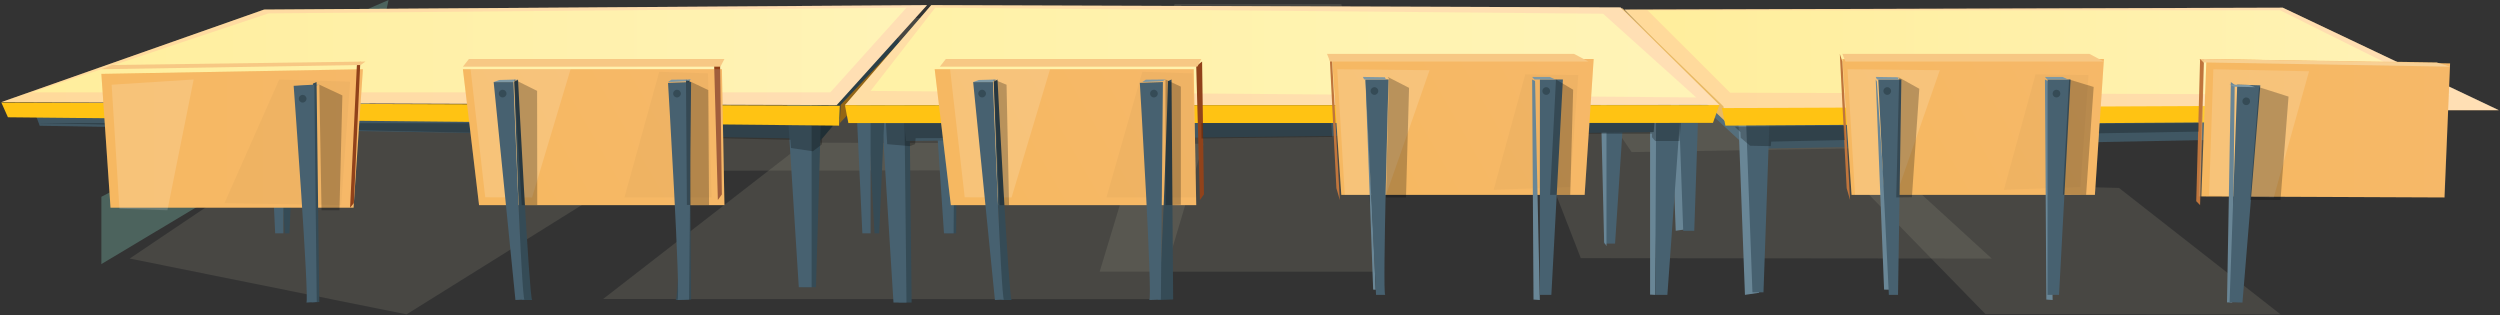 <svg xmlns="http://www.w3.org/2000/svg" width="975" height="123" viewBox="0 0 975 123">
    <rect x="0" y="0" width="975" height="123" fill="#333333" stroke="none"/>
    <defs>
        <linearGradient id="929iou0xia" x1="48.531%" x2="51.468%" y1="50.034%" y2="49.966%">
            <stop offset="0%" stop-color="#FFFBCF"/>
            <stop offset="100%" stop-color="#FFF"/>
        </linearGradient>
        <linearGradient id="cjf5r75xeb" x1="0%" x2="100%" y1="49.992%" y2="49.992%">
            <stop offset="0%" stop-color="#FFEFB0"/>
            <stop offset="100%" stop-color="#FFF"/>
        </linearGradient>
        <linearGradient id="8jm09uk9jc" x1="0%" x2="100%" y1="49.992%" y2="49.992%">
            <stop offset="0%" stop-color="#FFEFB0"/>
            <stop offset="100%" stop-color="#FFF"/>
        </linearGradient>
        <linearGradient id="9wfug2kzzd" x1="-.002%" x2="100%" y1="49.992%" y2="49.992%">
            <stop offset="0%" stop-color="#FFFBCF"/>
            <stop offset="100%" stop-color="#FFF"/>
        </linearGradient>
        <linearGradient id="uuca56afce" x1="0%" x2="100%" y1="49.995%" y2="49.995%">
            <stop offset="0%" stop-color="#FFFBCF"/>
            <stop offset="100%" stop-color="#FFF"/>
        </linearGradient>
        <linearGradient id="qwk7eewkdf" x1="3.304%" x2="98.462%" y1="63.32%" y2="35.135%">
            <stop offset="0%" stop-color="#FFFBCF"/>
            <stop offset="100%" stop-color="#FFF"/>
        </linearGradient>
        <linearGradient id="r9r7l8ozfg" x1="3.304%" x2="98.468%" y1="63.32%" y2="35.135%">
            <stop offset="0%" stop-color="#FFFBCF"/>
            <stop offset="100%" stop-color="#FFF"/>
        </linearGradient>
        <linearGradient id="s14t0vjzsh" x1="5.849%" x2="98.06%" y1="63.203%" y2="35.627%">
            <stop offset="0%" stop-color="#FFFBCF"/>
            <stop offset="100%" stop-color="#FFF"/>
        </linearGradient>
        <linearGradient id="kfsh8u2eui" x1="0%" x2="100%" y1="50%" y2="50%">
            <stop offset="0%" stop-color="#FFFBCF"/>
            <stop offset="100%" stop-color="#FFF"/>
        </linearGradient>
    </defs>
    <g fill="none" fill-rule="evenodd">
        <path fill="#B3C29D" d="M923 113L40 114" transform="translate(.53)"/>
        <path fill="#A1AD8C" d="M837 41L162.851 37.203 162 20 836.444 23.826z" transform="translate(.53)"/>
        <path fill="#A1AD8C" d="M215 38L149.346 37.61 142 20.494 215 20zM836 41L772.839 40.637 769 23 836 23.386z" transform="translate(.53)"/>
        <path fill="#B3C29D" d="M142 20L837 23" transform="translate(.53)"/>
        <path fill="url(#929iou0xia)" d="M142 20L837 23" opacity=".2" transform="translate(.53)"/>
        <g fill="#FFFDD4" opacity=".5">
            <path d="M554.91 3.802L678.077 2.742 707.425 23.855 707.785 40.704 728.412 55.93 585.793 58.311 573.019 39.484 572.736 22.831zM407.577.551L472.576.58 478.283 22.114 478.041 39.016 487.589 104.956 378.336 104.956 398.525 38.3 398.921 21.765zM673.203 69.617L775.88 72.3 838.9 121.615 723.785 121.473z" opacity=".2" transform="translate(.53) translate(50 1)"/>
            <path d="M661.02 40.189L726.249 99.833 565.976 99.673 542.555 39.383zM701.138 6.663L609.291 6.663M263.292 54.628L418.826 55.066 400.788 115.669 184.669 115.616zM83.291 43.825L227.966 46.786 108.024 121.603.041 99.833zM393.314 14.794L265.685 12.727" opacity=".2" transform="translate(.53) translate(50 1)"/>
            <path d="M226.27 5.928L375.972 6.118 367.565 21.273 367.305 38.377 351.452 65.418 156.078 65.649 204.728 37.216 204.521 20.035z" opacity=".2" transform="translate(.53) translate(50 1)"/>
        </g>
        <path fill="#4C635D" d="M39 76.741L146.515 21 148 37.764 39 103zM146.712 20.518L140.021 24 138 5.646 151 0" transform="translate(.53)"/>
        <path fill="#7E9690" d="M838.941 8L839 25 822 16.809" transform="translate(.53)"/>
        <path fill="#E5B451" d="M850 57L837 48M919 97L902 88" transform="translate(.53)"/>
        <path fill="#C0753C" d="M850 55L854 54M918 97L922 94" transform="translate(.53)"/>
        <path fill="#EAE4CA" d="M902 82L855 54" transform="translate(.53)"/>
        <path fill="#354B56" d="M364 7.066L368.5 91 372.357 91 373 7z" transform="translate(.53)"/>
        <path fill="#698696" d="M650 10L653 90 658.529 89.178 659 10.595z" transform="translate(.53)"/>
        <path fill="#476170" d="M653 8.065L655.923 90 660.231 90 663 8z" transform="translate(.53)"/>
        <path fill="#556F7C" d="M643 14L644.486 23.861 679.206 56 682 47.41z" transform="translate(.53)"/>
        <path fill="#698696" d="M677 35L680 115 685.523 114.178 686 35.595z" transform="translate(.53)"/>
        <path fill="#405763" d="M685 58L910 53.626 836.332 41 685 44.593z" transform="translate(.53)"/>
        <path fill="#476170" d="M680 35.066L682.921 114 687.226 114 690 35zM362 7.066L367.625 91 371.375 91 372 7z" transform="translate(.53)"/>
        <path fill="#354B56" d="M345 39.066L349.93 118 355 118 354.161 39z" transform="translate(.53)"/>
        <path fill="#476170" d="M343 39.066L347.93 118 353 118 352.161 39zM625 9.084L625 95 629.348 95 635 9z" transform="translate(.53)"/>
        <path fill="#698696" d="M626 10.63L626 96 625.093 94.479 623 8zM646 45L644.965 115 643 114.899 643 45z" transform="translate(.53)"/>
        <path fill="#405763" d="M352 47.403L352.862 55 644.4 51.517 645 44z" transform="translate(.53)"/>
        <path fill="#000" d="M384 53.793L356.568 53.893 356.359 56.218 354.264 57 345.476 56.218 345 48.013 383.402 48z" opacity=".25" transform="translate(.53)"/>
        <path fill="#354B56" d="M106 9.802L110.523 91 112.357 91 116 9z" transform="translate(.53)"/>
        <path fill="#476170" d="M103 9.967L106.789 91 110 91 110 9z" transform="translate(.53)"/>
        <path fill="#405763" d="M12 41L14.951 49.051 310.044 54 311 44.815z" transform="translate(.53)"/>
        <path fill="#476170" d="M645.37 42.018L645 115 649.746 115 655 42z" transform="translate(.53)"/>
        <path fill="#000" d="M610.413 48L655 48 654.479 55 645 55 643.731 53.511 643.737 52.162 610 52.168z" opacity=".25" transform="translate(.53)"/>
        <path fill="#354B56" d="M336 9.802L340.523 91 342.357 91 346 9z" transform="translate(.53)"/>
        <path fill="#476170" d="M332 9.967L335.789 91 339 91 339 9z" transform="translate(.53)"/>
        <path fill="#2B3F47" d="M315 42.36L318.297 56 351 18.92 347.055 7z" transform="translate(.53)"/>
        <path fill="#354B56" d="M308 33.066L312.421 112 317.701 112 320 33z" transform="translate(.53)"/>
        <path fill="#476170" d="M306 33.066L311 112 316 112 316 33z" transform="translate(.53)"/>
        <path fill="#000" d="M14 48L307.726 54.524 307.956 57.729 316.481 59 320.037 56.284 320.096 54.133 325 48.096 319.971 48.096z" opacity=".25" transform="translate(.53)"/>
        <path fill="#354B56" d="M294.53 10L254 37.531 258.905 47 305 21.12z" transform="translate(.53)"/>
        <path fill="#FFCE8D" d="M361 2L325.746 41 0 39.825 102.471 3.732z" transform="translate(.53)"/>
        <path fill="#FFEC90" d="M353 3L323.32 36 12 36 104.18 5.214z" transform="translate(.53)"/>
        <path fill="url(#cjf5r75xeb)" d="M0 39.825L102.471 3.732 361 2 325.746 41z" opacity=".35" transform="translate(.53)"/>
        <path fill="#936515" d="M363 3L327.293 40.942 327 48 362.026 11.068z" transform="translate(.53)"/>
        <path fill="#FFC313" d="M0 40L327 41.256 326.71 49 2.565 45.74z" transform="translate(.53)"/>
        <path fill="#FFCE8D" d="M671.823 43L633 3.737 889.75 3 974 43z" transform="translate(.53)"/>
        <path fill="#FFEC90" d="M674.235 36.156L642 4 888.679 4 955 37z" transform="translate(.53)"/>
        <path fill="url(#8jm09uk9jc)" d="M671.823 43L633 3.772 889.75 3 974 42.928z" opacity=".35" transform="translate(.53)"/>
        <path fill="#E8B964" d="M671.592 41.463L632 3 635.401 12.117 673 48z" transform="translate(.53)"/>
        <path fill="#FFC313" d="M671 42.154L940 41 936.94 47.207 672.382 49z" transform="translate(.53)"/>
        <path fill="#FFCE8D" d="M670 40.905L631.487 2.901 362.656 2 329 41z" transform="translate(.53)"/>
        <path fill="#FFEC90" d="M661 38L624.684 5.357 364.204 3 339 35.463z" transform="translate(.53)"/>
        <path fill="url(#9wfug2kzzd)" d="M329 41L362.656 2 631.487 2.901 670 40.94z" opacity=".35" transform="translate(.53)"/>
        <path fill="#FFC313" d="M330.337 48L667.521 47.927 670 41 329 41.061z" transform="translate(.53)"/>
        <path fill="#F4AC4D" d="M859.97 23L955 24.741 952.806 77 858 76.601z" transform="translate(.53)"/>
        <path fill="#F7C884" d="M858.984 24.347L955 26 949.776 24.347 857 23z" transform="translate(.53)"/>
        <path fill="#C0753C" d="M859 24.469L857.502 23 856 78.458 857.502 80z" transform="translate(.53)"/>
        <path fill="url(#uuca56afce)" d="M858.984 23L955 24.741 952.886 77 857 76.601z" opacity=".15" transform="translate(.53)"/>
        <path fill="#FFF" d="M862.668 27L900 27.802 886.223 77 861 76.222z" opacity=".15" transform="translate(.53)"/>
        <path fill="#698696" d="M868 117.922L869.5 32 871 33.093 870.03 118z" transform="translate(.53)"/>
        <path fill="#476170" d="M869 117.845L871.991 33 881 33.281 874.028 118z" transform="translate(.53)"/>
        <path fill="#F4AC4D" d="M519 23L621 23 617.481 76 522.579 76z" transform="translate(.53)"/>
        <path fill="url(#qwk7eewkdf)" d="M519 23L621 23 617.481 76 522.579 76z" opacity=".15" transform="translate(.53)"/>
        <path fill="#000" d="M594.323 29L615 29.279 611.834 72.966 582 74z" opacity=".03" transform="translate(.53)"/>
        <path fill="#FFF" d="M521 27L557 27.377 540.043 76 523.939 76z" opacity=".15" transform="translate(.53)"/>
        <path fill="#C0753C" d="M519 24L518 21 520.665 73.398 522 78z" transform="translate(.53)"/>
        <path fill="#F7C884" d="M518.179 24L619 24 613.31 21 517 21z" transform="translate(.53)"/>
        <path fill="#698696" d="M597.538 116.834L597 31 598.148 31.594 600 117z" transform="translate(.53)"/>
        <path fill="#476170" d="M600 115L600.04 31 609 31 604.5 115z" transform="translate(.53)"/>
        <path fill="#698696" d="M536 113L532.396 31.759 532 31 534.999 112.947z" transform="translate(.53)"/>
        <path fill="#476170" d="M539.699 115c-1.124-.592 1.301-84 1.301-84h-9l4.124 84h3.575z" transform="translate(.53)"/>
        <path fill="#7E99A5" d="M597 30L603.887 30 606 31 597.851 31zM531 30L539.575 30.132 540 31 531.467 31z" transform="translate(.53)"/>
        <path fill="#F4AC4D" d="M718 23L820 23 816.481 76 721.579 76z" transform="translate(.53)"/>
        <path fill="url(#r9r7l8ozfg)" d="M718 23L820 23 816.481 76 721.579 76z" opacity=".15" transform="translate(.53)"/>
        <path fill="#000" d="M793.323 29L814 29.279 810.834 72.966 781 74z" opacity=".03" transform="translate(.53)"/>
        <path fill="#FFF" d="M720 27L756 27.377 739.046 76 722.934 76z" opacity=".15" transform="translate(.53)"/>
        <path fill="#C0753C" d="M718 24L717 21 719.67 73.398 721 78z" transform="translate(.53)"/>
        <path fill="#F7C884" d="M719.179 24L820 24 814.31 21 718 21z" transform="translate(.53)"/>
        <path fill="#698696" d="M797.538 116.834L797 31 798.148 31.594 800 117z" transform="translate(.53)"/>
        <path fill="#476170" d="M798 115L798.033 31 807 31 802.497 115z" transform="translate(.53)"/>
        <path fill="#698696" d="M737 113L731.431 31.759 731 31 734.263 112.947z" transform="translate(.53)"/>
        <path fill="#476170" d="M739.699 115L741 31 732 31 736.124 115z" transform="translate(.53)"/>
        <path fill="#7E99A5" d="M797 30L803.887 30 806 31 797.851 31zM731 30L739.575 30.132 740 31 731.467 31zM869 33L876.521 33.126 879 34 870.882 33.821z" transform="translate(.53)"/>
        <path fill="#F4AC4D" d="M364 27L465.013 27 466 80 370.303 80z" transform="translate(.53)"/>
        <path fill="#91421A" d="M468.289 24L466 25.742 467.431 78 469 75.823z" transform="translate(.53)"/>
        <path fill="#F7C884" d="M366 26L466.432 26 468 23 368.349 23z" transform="translate(.53)"/>
        <path fill="url(#s14t0vjzsh)" d="M364 27L465.013 27 466 80 370.303 80z" opacity=".15" transform="translate(.53)"/>
        <path fill="#000" d="M444.962 28L464.533 28.614 466 77 431 77z" opacity=".03" transform="translate(.53)"/>
        <path fill="#FFF" d="M370 27L409 27 393.982 77 375.7 76.941z" opacity=".15" transform="translate(.53)"/>
        <path fill="#354B56" d="M451 117c1.41-.635 4.016-85.4 4.016-85.4l1.35-.6.634 85.79-6 .21z" transform="translate(.53)"/>
        <path fill="#476170" d="M447.68 117c1.399-.633-3.68-84.684-3.68-84.684l9-.316-.79 84.839-4.53.161z" transform="translate(.53)"/>
        <path fill="#354B56" d="M394 117c-1.125-.599-5.502-86-5.502-86l-1.498.874L390.057 117H394z" transform="translate(.53)"/>
        <path fill="#476170" d="M391 116.833C389.862 116.3 386.716 32 386.716 32H379l8.487 85 3.513-.167z" transform="translate(.53)"/>
        <path fill="#7E99A5" d="M379 32L381.186 31.195 388 31 386.516 32zM445 32L446.298 31.078 454 31 452.83 31.662z" transform="translate(.53)"/>
        <path fill="#F4AC4D" d="M180 27L281.013 27 282 80 186.303 80z" transform="translate(.53)"/>
        <path fill="#91421A" d="M280.289 24L278 25.742 279.431 78 281 75.823z" transform="translate(.53)"/>
        <path fill="#F7C884" d="M180 26L280.432 26 282 23 182.349 23z" transform="translate(.53)"/>
        <path fill="url(#s14t0vjzsh)" d="M180 27L281.013 27 282 80 186.303 80z" opacity=".15" transform="translate(.53)"/>
        <path fill="#000" d="M256.569 28L275.575 28.614 277 77 243 77z" opacity=".03" transform="translate(.53)"/>
        <path fill="#FFF" d="M183 27L222 27 206.982 77 188.7 76.941z" opacity=".15" transform="translate(.53)"/>
        <path fill="#354B56" d="M263 117c1.41-.635 4.016-85.4 4.016-85.4l1.35-.6.634 85.79-6 .21z" transform="translate(.53)"/>
        <path fill="#476170" d="M263.68 117c1.399-.633-3.68-84.684-3.68-84.684l9-.316-.803 84.839-4.517.161z" transform="translate(.53)"/>
        <path fill="#354B56" d="M207 117c-1.119-.599-5.502-86-5.502-86l-1.498.874L203.057 117H207z" transform="translate(.53)"/>
        <path fill="#476170" d="M204 116.833C202.862 116.3 199.716 32 199.716 32H192l8.487 85 3.513-.167z" transform="translate(.53)"/>
        <path fill="#7E99A5" d="M192 32L194.186 31.195 201 31 199.516 32zM260 32L261.298 31.078 269 31 267.83 31.662z" transform="translate(.53)"/>
        <path fill="#F4AC4D" d="M39 28.821L141 27 137.36 81 42.575 81z" transform="translate(.53)"/>
        <path fill="url(#kfsh8u2eui)" d="M39 28.857L141 27 137.36 81 42.575 81z" opacity=".15" transform="translate(.53)"/>
        <path fill="#91421A" d="M140 24L138.645 25.519 136 81 137.472 79.219z" transform="translate(.53)"/>
        <path fill="#F7C884" d="M39 27L140.151 25.349 142 24 43.136 25.349z" transform="translate(.53)"/>
        <path fill="#7E99A5" d="M114 34L115.824 33.512 124 33 122.092 33.617z" transform="translate(.53)"/>
        <path fill="#000" d="M108.376 31L136 31.85 132.544 80 87 79.236z" opacity=".03" transform="translate(.53)"/>
        <path fill="#354B56" d="M121 118c.92-.665.52-85.4.52-85.4l1.409-.6L124 117.784l-3 .216z" transform="translate(.53)"/>
        <path fill="#476170" d="M118.955 118c1.24-.656-4.955-84.529-4.955-84.529l8.053-.471.947 84.767-4.045.233z" transform="translate(.53)"/>
        <path fill="#FFF" d="M43 33.039L75 31 64.763 82 46.054 81.397z" opacity=".15" transform="translate(.53)"/>
        <path fill="#354B56" d="M384 36.5c0 .828-.672 1.5-1.5 1.5s-1.5-.672-1.5-1.5.672-1.5 1.5-1.5 1.5.672 1.5 1.5zM197 36.5c0 .828-.672 1.5-1.5 1.5s-1.5-.672-1.5-1.5.672-1.5 1.5-1.5c.398 0 .78.158 1.06.44.282.28.44.662.44 1.06zM265 36.5c0 .828-.672 1.5-1.5 1.5s-1.5-.672-1.5-1.5.672-1.5 1.5-1.5c.398 0 .78.158 1.06.44.282.28.44.662.44 1.06zM119 38.5c0 .828-.672 1.5-1.5 1.5s-1.5-.672-1.5-1.5.672-1.5 1.5-1.5c.398 0 .78.158 1.06.44.282.28.44.662.44 1.06zM451 36.494c.002.608-.362 1.156-.922 1.39-.56.234-1.207.107-1.637-.321-.43-.429-.56-1.075-.327-1.636.232-.56.779-.927 1.386-.927.826 0 1.497.668 1.5 1.494zM537 35.5c0 .828-.672 1.5-1.5 1.5s-1.5-.672-1.5-1.5.672-1.5 1.5-1.5c.398-.001.78.156 1.062.438.282.281.44.664.438 1.062zM604 35.5c0 .828-.672 1.5-1.5 1.5s-1.5-.672-1.5-1.5.672-1.5 1.5-1.5c.398-.001.78.156 1.062.438.282.281.44.664.438 1.062zM737 35.5c0 .828-.672 1.5-1.5 1.5s-1.5-.672-1.5-1.5.672-1.5 1.5-1.5 1.5.672 1.5 1.5zM803 36.5c0 .607-.366 1.154-.927 1.386-.561.232-1.207.103-1.636-.327-.428-.43-.555-1.077-.321-1.637.234-.56.782-.924 1.39-.922.397 0 .778.158 1.058.44.28.281.437.663.436 1.06zM877 39.5c0 .607-.366 1.154-.927 1.386-.561.232-1.207.103-1.636-.327-.428-.43-.555-1.077-.321-1.637.234-.56.782-.924 1.39-.922.397 0 .778.158 1.058.44.28.281.437.663.436 1.06z" transform="translate(.53)"/>
        <path fill="#000" d="M387 31L392.024 33.039 393 80 389.322 80zM454 31L460 33.785 460 79.866 454.027 80zM540.684 30L549 34.259 547.813 77 540 77 541.109 30.602zM606.295 31L604 76 611.862 76 613 34.989zM806.427 31L816 33.909 813.051 76 804 75.936zM880.503 34L892 37.67 888.868 78 877 77.946zM124 33L133 37.212 131.857 82 124.861 82zM200 31L208.939 35.431 209 79.964 202.944 80zM267 31L275.691 35.121 276 80 267.356 79.915zM676 49.431L718.673 49 719 54.615 690.252 55.225 690.076 57 682.019 56.846 678.359 53.74 678.254 51.533zM518.676 48.036L519 53.407 468.059 54 468 48zM818.289 48.252L818 52 857 51.334 857 48zM739.697 30L740.131 30.664 739 77 745.114 76.935 748 34.615z" opacity=".25" transform="translate(.53)"/>
    </g>
</svg>
